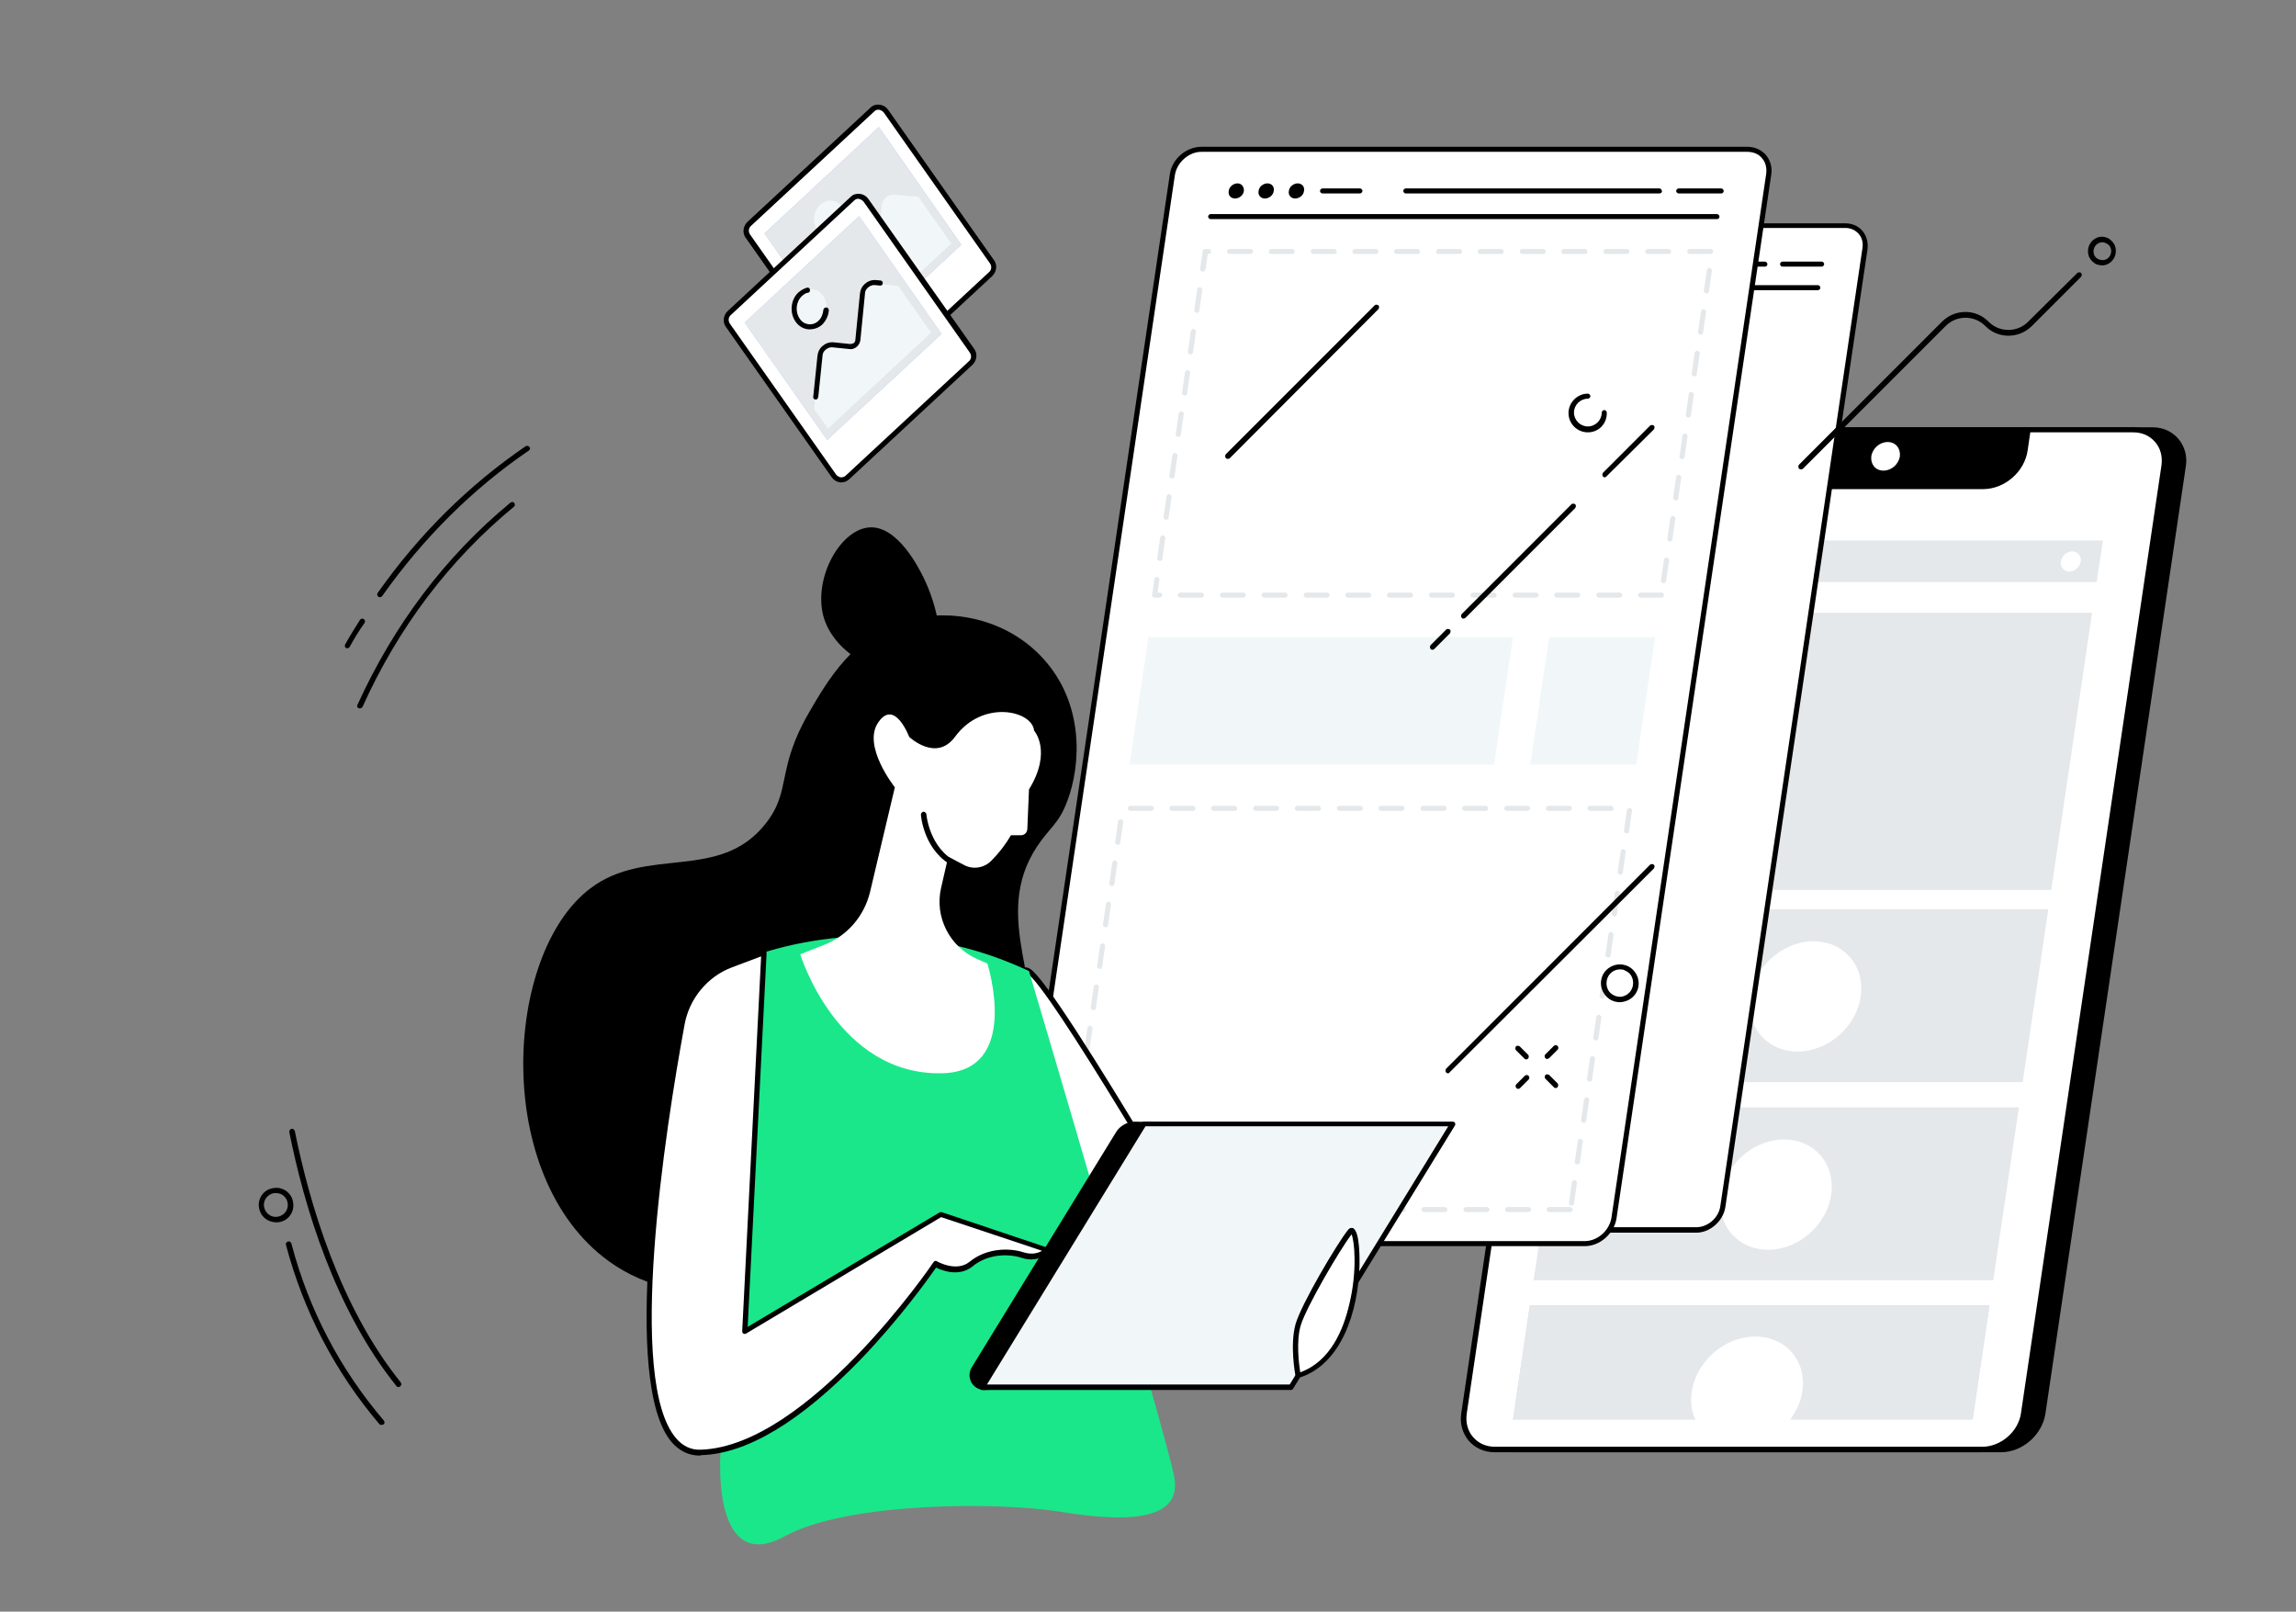 <?xml version="1.0" encoding="utf-8"?>
<!-- Generator: Adobe Illustrator 25.4.1, SVG Export Plug-In . SVG Version: 6.00 Build 0)  -->
<svg version="1.1" id="Layer_1" xmlns="http://www.w3.org/2000/svg" xmlns:xlink="http://www.w3.org/1999/xlink" x="0px" y="0px"
	 width="546px" height="383.2px" viewBox="0 0 546 383.2" style="enable-background:new 0 0 546 383.2;" xml:space="preserve">
<rect x="0" y="0" width="546" height="383.2" fill="#808080" stroke="none"/>
<style type="text/css">
	.st0{fill:#FFFFFF;}
	.st1{fill:#E4E8EA;}
	.st2{fill:#CADDFF;}
	.st3{fill:#99B9FF;}
	.st4{fill:#F1F7F8;}
	.st5{fill:#1AE78A;}
</style>
<g>
	<g>
		<path d="M125.9,107c0,0-0.1,0.1-0.1,0.1c-13.5,9.2-25.2,20.9-34.9,34.6c-0.2,0.3-0.6,0.4-0.9,0.2c-0.3-0.2-0.4-0.6-0.2-0.9
			c9.8-13.9,21.6-25.6,35.2-34.9c0.3-0.2,0.7-0.1,0.9,0.2C126.1,106.4,126.1,106.7,125.9,107z"/>
		<path d="M83.1,153.9c-0.2,0.2-0.5,0.3-0.8,0.2c-0.3-0.2-0.4-0.6-0.2-0.9c1.1-2,2.3-3.9,3.5-5.8c0.2-0.3,0.6-0.4,0.9-0.2
			c0.3,0.2,0.4,0.6,0.2,0.9C85.4,149.9,84.2,151.9,83.1,153.9C83.1,153.9,83.1,153.9,83.1,153.9z"/>
		<path d="M86.1,168.2c-0.2,0.2-0.5,0.3-0.8,0.2c-0.3-0.1-0.5-0.5-0.3-0.8c8.7-19.1,20.9-35.3,36.4-48.1c0.3-0.2,0.7-0.2,0.9,0.1
			c0.2,0.3,0.2,0.7-0.1,0.9c-15.3,12.6-27.5,28.7-36,47.6C86.1,168.1,86.1,168.2,86.1,168.2z"/>
	</g>
	<g>
		<path d="M65.2,290.6c-1.8-0.2-3.3-1.5-3.6-3.4c-0.4-2.2,1.1-4.4,3.4-4.7c2.2-0.4,4.4,1.1,4.7,3.4c0.4,2.2-1.1,4.4-3.4,4.7
			C66,290.6,65.6,290.7,65.2,290.6z M65.9,283.7c-0.3,0-0.5,0-0.8,0c-1.5,0.3-2.6,1.7-2.3,3.3c0.3,1.5,1.7,2.6,3.3,2.3
			c1.5-0.3,2.6-1.7,2.3-3.3C68.2,284.8,67.2,283.8,65.9,283.7z"/>
		<path d="M90.6,338.8c-0.2,0-0.3-0.1-0.4-0.2c-10.6-12.5-18-26.8-22.2-42.6c-0.1-0.3,0.1-0.7,0.5-0.8c0.3-0.1,0.7,0.1,0.8,0.5
			c4.1,15.6,11.5,29.8,22,42.1c0.2,0.3,0.2,0.7-0.1,0.9C91,338.8,90.8,338.8,90.6,338.8z"/>
		<path d="M94.7,329.8c-0.2,0-0.3-0.1-0.4-0.2c-14.7-18.3-22-42.9-25.5-60.4c-0.1-0.3,0.2-0.7,0.5-0.8c0.3-0.1,0.7,0.2,0.8,0.5
			c3.5,17.3,10.7,41.8,25.2,59.8c0.2,0.3,0.2,0.7-0.1,0.9C95,329.8,94.9,329.8,94.7,329.8z"/>
	</g>
</g>
<g id="UI_and_UX_design">
	<g>
		<g>
			<g>
				<path d="M511.9,102.2H396c-4.7,0-9.1,3.8-9.8,8.6l-33.4,225.3c-0.7,4.7,2.6,8.6,7.3,8.6h115.9c4.7,0,9.1-3.8,9.8-8.6l33.4-225.3
					C519.9,106,516.6,102.2,511.9,102.2z"/>
				<path d="M475.9,345.3H360c-2.5,0-4.6-1-6.1-2.7c-1.5-1.8-2.2-4.1-1.8-6.6l33.4-225.3c0.7-5,5.4-9.1,10.5-9.1h115.9
					c2.5,0,4.6,1,6.1,2.7c1.5,1.8,2.2,4.1,1.8,6.6l-33.4,225.3C485.6,341.2,480.9,345.3,475.9,345.3z M396,102.8
					c-4.4,0-8.6,3.6-9.2,8l-33.4,225.3c-0.3,2.1,0.2,4.1,1.5,5.6c1.3,1.5,3.1,2.3,5.2,2.3h115.9c4.4,0,8.6-3.6,9.2-8l33.4-225.3
					c0.3-2.1-0.2-4.1-1.5-5.6c-1.3-1.5-3.1-2.3-5.2-2.3H396z"/>
			</g>
		</g>
		<g>
			<g>
				<path class="st0" d="M507.3,102.2H391.4c-4.7,0-9.1,3.8-9.8,8.6l-33.4,225.3c-0.7,4.7,2.6,8.6,7.3,8.6h115.9
					c4.7,0,9.1-3.8,9.8-8.6l33.4-225.3C515.3,106,512,102.2,507.3,102.2z"/>
				<path d="M471.3,345.3H355.4c-2.5,0-4.6-1-6.1-2.7c-1.5-1.8-2.2-4.1-1.8-6.6l33.4-225.3c0.7-5,5.4-9.1,10.5-9.1h115.9
					c2.5,0,4.6,1,6.1,2.7c1.5,1.8,2.2,4.1,1.8,6.6l-33.4,225.3C481,341.2,476.3,345.3,471.3,345.3z M391.4,102.8
					c-4.4,0-8.6,3.6-9.2,8l-33.4,225.3c-0.3,2.1,0.2,4.1,1.5,5.6c1.3,1.5,3.1,2.3,5.2,2.3h115.9c4.4,0,8.6-3.6,9.2-8L514,110.7
					c0.3-2.1-0.2-4.1-1.5-5.6c-1.3-1.5-3.1-2.3-5.2-2.3H391.4z"/>
			</g>
			<path d="M415.7,102.2L415,107c-0.8,5.1,2.8,9.3,7.9,9.3h48.7c5.1,0,9.9-4.1,10.6-9.3l0.7-4.8H415.7z"/>
			<path class="st0" d="M447.9,111.9c-1.9,0-3.1-1.5-2.9-3.4c0.3-1.9,2-3.4,3.9-3.4c1.9,0,3.1,1.5,2.9,3.4
				C451.5,110.4,449.8,111.9,447.9,111.9z"/>
		</g>
		<g>
			<g>
				<polygon class="st1" points="498.6,138.4 389.3,138.4 390.8,128.5 500.1,128.5 				"/>
				<polygon class="st1" points="487.8,211.6 378.4,211.6 388.2,145.7 497.5,145.7 				"/>
				<path class="st0" d="M494.8,133.5c-0.2,1.3-1.4,2.4-2.7,2.4c-1.3,0-2.2-1.1-2-2.4c0.2-1.3,1.4-2.4,2.7-2.4
					C494.1,131.1,495,132.2,494.8,133.5z"/>
			</g>
			<polygon class="st1" points="481,257.3 371.7,257.3 377.8,216.2 487.1,216.2 			"/>
			<polygon class="st1" points="474,304.4 364.7,304.4 370.8,263.3 480.1,263.3 			"/>
			<polygon class="st2" points="469.1,337.5 359.8,337.5 363.8,310.4 473.1,310.4 			"/>
			<polygon class="st1" points="469.1,337.5 359.8,337.5 363.8,310.4 473.1,310.4 			"/>
			<g>
				
					<ellipse transform="matrix(0.733 -0.68 0.68 0.733 -46.33 355.418)" class="st0" cx="429.4" cy="236.7" rx="14.1" ry="12.2"/>
			</g>
			<g>
				
					<ellipse transform="matrix(0.733 -0.68 0.68 0.733 -80.245 363.258)" class="st0" cx="422.4" cy="283.8" rx="14.1" ry="12.2"/>
			</g>
			<g>
				<path class="st0" d="M425.4,338c1.6-2.1,2.8-4.5,3.2-7.1c1.1-7.3-3.9-13.1-11.2-13.1c-7.3,0-14,5.9-15.1,13.1
					c-0.4,2.6,0,5.1,1.1,7.1H425.4z"/>
			</g>
		</g>
	</g>
	<g>
		<g>
			<g>
				<g>
					<path class="st0" d="M207.4,26l-29.3,27.2c-0.8,0.7-0.9,2-0.3,2.9L203,91.9c0.8,1.1,2.3,1.3,3.3,0.3L235.6,65
						c0.8-0.7,0.9-2,0.3-2.9l-25.2-35.8C210,25.3,208.4,25.1,207.4,26z"/>
					<path d="M204.8,93.5c-0.1,0-0.2,0-0.3,0c-0.8-0.1-1.5-0.5-2-1.2l-25.2-35.8c-0.8-1.1-0.6-2.7,0.4-3.7L207,25.6l0,0
						c0.6-0.6,1.4-0.8,2.2-0.7c0.8,0.1,1.5,0.5,2,1.2l25.2,35.8c0.8,1.1,0.6,2.7-0.4,3.7l-29.3,27.2
						C206.2,93.2,205.5,93.5,204.8,93.5z M207.9,26.5l-29.3,27.2c-0.6,0.5-0.7,1.4-0.2,2.1l25.2,35.8c0.3,0.4,0.7,0.6,1.1,0.7
						c0.5,0,0.9-0.1,1.2-0.4l29.3-27.2c0.6-0.5,0.7-1.4,0.2-2.1l-25.2-35.8c-0.3-0.4-0.7-0.6-1.1-0.7
						C208.6,26,208.2,26.2,207.9,26.5L207.9,26.5z"/>
				</g>
				<g>
					<polygon class="st3" points="228.6,58.2 201.4,83.4 181.8,55.5 209,30.2 					"/>
					<polygon class="st1" points="228.6,58.2 201.4,83.4 181.8,55.5 209,30.2 					"/>
					<g>
						<path class="st4" d="M212.8,46.3c-1.5-0.2-2.9,0.9-3.1,2.5l-1.1,11.1c-0.1,1-1,1.7-1.9,1.6l-4-0.4c-1.5-0.2-2.9,0.9-3.1,2.5
							L198.4,76l3.3,4.7l24.5-22.8l-7.8-11.1L212.8,46.3z"/>
					</g>
					<path class="st4" d="M200.4,49.3c1.3,1.9,1,4.6-0.6,6.2c-1.7,1.5-4.1,1.3-5.4-0.6c-1.3-1.9-1-4.6,0.6-6.2
						C196.7,47.2,199.1,47.4,200.4,49.3z"/>
				</g>
			</g>
		</g>
		<g>
			<g>
				<g>
					<path class="st0" d="M202.7,47.2l-29.3,27.2c-0.8,0.7-0.9,2-0.3,2.9l25.2,35.8c0.8,1.1,2.3,1.3,3.3,0.3l29.3-27.2
						c0.8-0.7,0.9-2,0.3-2.9L206,47.5C205.2,46.5,203.7,46.3,202.7,47.2z"/>
					<path d="M200.1,114.7c-0.1,0-0.2,0-0.3,0c-0.8-0.1-1.5-0.5-2-1.2l-25.2-35.8c-0.8-1.1-0.6-2.7,0.4-3.7l29.3-27.2l0,0
						c0.6-0.6,1.4-0.8,2.2-0.7c0.8,0.1,1.5,0.5,2,1.2L231.7,83c0.8,1.1,0.6,2.7-0.4,3.7L202,113.9
						C201.5,114.4,200.8,114.7,200.1,114.7z M203.1,47.7l-29.3,27.2c-0.6,0.5-0.7,1.4-0.2,2.1l25.2,35.8c0.3,0.4,0.7,0.6,1.1,0.7
						c0.5,0,0.9-0.1,1.2-0.4l29.3-27.2c0.6-0.5,0.7-1.4,0.2-2.1l-25.2-35.8c-0.3-0.4-0.7-0.6-1.1-0.7
						C203.9,47.2,203.5,47.3,203.1,47.7L203.1,47.7z"/>
				</g>
				<g>
					<polygon class="st3" points="223.9,79.4 196.7,104.6 177.1,76.7 204.3,51.4 					"/>
					<polygon class="st1" points="223.9,79.4 196.7,104.6 177.1,76.7 204.3,51.4 					"/>
					<g>
						<path class="st4" d="M208.1,67.4c-1.5-0.2-2.9,0.9-3.1,2.5L203.9,81c-0.1,1-1,1.7-1.9,1.6l-4-0.4c-1.5-0.2-2.9,0.9-3.1,2.5
							l-1.3,12.5l3.3,4.7l24.5-22.8l-7.8-11.1L208.1,67.4z"/>
					</g>
					
						<ellipse transform="matrix(7.120816e-02 -0.998 0.998 7.120816e-02 105.879 260.238)" class="st4" cx="192.7" cy="73.3" rx="4.4" ry="3.8"/>
					<path d="M192.6,78.3c-0.1,0-0.3,0-0.4,0c-1.2-0.1-2.3-0.8-3-1.8c-1.5-2.1-1.2-5.3,0.7-7c0.6-0.5,1.3-0.9,2-1.1
						c0.3-0.1,0.7,0.1,0.7,0.5c0.1,0.3-0.1,0.7-0.5,0.7c-0.5,0.1-1,0.4-1.4,0.8c-1.4,1.3-1.7,3.7-0.5,5.4c0.5,0.8,1.3,1.2,2.1,1.3
						c0.8,0.1,1.7-0.2,2.3-0.8c0.7-0.6,1.1-1.6,1.2-2.6c0-0.3,0.3-0.6,0.7-0.6c0.3,0,0.6,0.3,0.6,0.7c-0.1,1.3-0.7,2.5-1.6,3.4
						C194.7,77.9,193.7,78.3,192.6,78.3z"/>
					<path d="M194,95C193.9,95,193.9,95,194,95c-0.4,0-0.7-0.3-0.6-0.7l1-9.7c0.1-0.9,0.5-1.8,1.3-2.4c0.7-0.6,1.6-0.9,2.6-0.8
						l3.9,0.4c0.3,0,0.6-0.1,0.8-0.2c0.2-0.2,0.4-0.4,0.4-0.7l1.1-11.1c0.1-0.9,0.5-1.8,1.3-2.4c0.7-0.6,1.6-0.9,2.6-0.8l1,0.1
						c0.3,0,0.6,0.3,0.5,0.7c0,0.3-0.3,0.6-0.7,0.5l-1-0.1c-0.6-0.1-1.2,0.1-1.7,0.5c-0.5,0.4-0.8,0.9-0.8,1.5l-1.1,11.1
						c-0.1,0.6-0.4,1.2-0.9,1.6c-0.5,0.4-1.1,0.6-1.7,0.5l-3.9-0.4c-0.6-0.1-1.2,0.1-1.7,0.5c-0.5,0.4-0.8,0.9-0.8,1.5l-1,9.7
						C194.5,94.8,194.3,95,194,95z"/>
				</g>
			</g>
		</g>
	</g>
	<g>
		<g>
			<g>
				<path class="st0" d="M438.8,53.6H319.7c-3,0-5.9,2.5-6.3,5.5l-33.8,227.8c-0.5,3,1.6,5.5,4.7,5.5h119.1c3,0,5.9-2.5,6.3-5.5
					l33.8-227.8C443.9,56.1,441.9,53.6,438.8,53.6z"/>
				<path d="M403.4,293.1H284.3c-1.6,0-3.1-0.6-4.1-1.8c-1-1.2-1.4-2.7-1.2-4.4l33.8-227.8c0.5-3.3,3.6-6,6.9-6h119.1
					c1.6,0,3.1,0.6,4.1,1.8c1,1.2,1.4,2.7,1.2,4.4L410.3,287C409.8,290.3,406.7,293.1,403.4,293.1z M319.7,54.3
					c-2.7,0-5.3,2.2-5.7,5L280.2,287c-0.2,1.3,0.1,2.5,0.9,3.4c0.8,0.9,1.9,1.4,3.2,1.4h119.1c2.7,0,5.3-2.2,5.7-5l33.8-227.8
					c0.2-1.3-0.1-2.5-0.9-3.4c-0.8-0.9-1.9-1.4-3.2-1.4H319.7z"/>
			</g>
			<g>
				<path d="M432.3,69H321.8c-0.3,0-0.6-0.3-0.6-0.6c0-0.3,0.3-0.6,0.6-0.6h110.5c0.3,0,0.6,0.3,0.6,0.6
					C432.9,68.7,432.6,69,432.3,69z"/>
				<path class="st2" d="M329,62.7c-0.1,0.9-1,1.6-1.9,1.6c-0.9,0-1.5-0.7-1.4-1.6c0.1-0.9,1-1.6,1.9-1.6
					C328.5,61.1,329.1,61.8,329,62.7z"/>
				<path class="st2" d="M335.5,62.7c-0.1,0.9-1,1.6-1.9,1.6c-0.9,0-1.5-0.7-1.4-1.6c0.1-0.9,1-1.6,1.9-1.6
					C335.1,61.1,335.7,61.8,335.5,62.7z"/>
				<path class="st2" d="M342.1,62.7c-0.1,0.9-1,1.6-1.9,1.6s-1.5-0.7-1.4-1.6c0.1-0.9,1-1.6,1.9-1.6
					C341.6,61.1,342.3,61.8,342.1,62.7z"/>
				<path d="M433.2,63.4h-9.3c-0.3,0-0.6-0.3-0.6-0.6s0.3-0.6,0.6-0.6h9.3c0.3,0,0.6,0.3,0.6,0.6S433.5,63.4,433.2,63.4z"/>
				<path d="M419.7,63.4h-55.3c-0.3,0-0.6-0.3-0.6-0.6s0.3-0.6,0.6-0.6h55.3c0.3,0,0.6,0.3,0.6,0.6S420.1,63.4,419.7,63.4z"/>
				<path d="M354.3,63.4h-8.2c-0.3,0-0.6-0.3-0.6-0.6s0.3-0.6,0.6-0.6h8.2c0.3,0,0.6,0.3,0.6,0.6S354.6,63.4,354.3,63.4z"/>
			</g>
		</g>
		<g>
			<g>
				<path class="st0" d="M415.5,35.5H285.7c-3.3,0-6.4,2.7-6.9,6L242,289.6c-0.5,3.3,1.8,6,5.1,6h129.8c3.3,0,6.4-2.7,6.9-6
					l36.8-248.2C421.1,38.1,418.8,35.5,415.5,35.5z"/>
				<path d="M376.9,296.3H247.1c-1.8,0-3.3-0.7-4.4-1.9c-1.1-1.3-1.6-3-1.3-4.8l36.8-248.2c0.5-3.6,3.9-6.5,7.5-6.5h129.8
					c1.8,0,3.3,0.7,4.4,1.9c1.1,1.3,1.6,3,1.3,4.8l-36.8,248.2C383.8,293.3,380.5,296.3,376.9,296.3z M285.7,36.1
					c-3,0-5.8,2.5-6.3,5.5l-36.8,248.2c-0.2,1.4,0.1,2.8,1,3.8c0.8,1,2.1,1.5,3.5,1.5h129.8c3,0,5.8-2.5,6.3-5.5L420,41.4
					c0.2-1.4-0.1-2.8-1-3.8c-0.8-1-2.1-1.5-3.5-1.5H285.7z"/>
			</g>
			<g>
				<g>
					<polygon class="st0" points="395.1,141.4 274.5,141.4 286.7,59.8 407.2,59.8 					"/>
					<path class="st1" d="M395.1,142.1h-5c-0.3,0-0.6-0.3-0.6-0.6c0-0.3,0.3-0.6,0.6-0.6h5c0.3,0,0.6,0.3,0.6,0.6
						C395.7,141.8,395.5,142.1,395.1,142.1z M385.2,142.1h-5c-0.3,0-0.6-0.3-0.6-0.6c0-0.3,0.3-0.6,0.6-0.6h5c0.3,0,0.6,0.3,0.6,0.6
						C385.8,141.8,385.5,142.1,385.2,142.1z M375.2,142.1h-5c-0.3,0-0.6-0.3-0.6-0.6c0-0.3,0.3-0.6,0.6-0.6h5c0.3,0,0.6,0.3,0.6,0.6
						C375.8,141.8,375.6,142.1,375.2,142.1z M365.3,142.1h-5c-0.3,0-0.6-0.3-0.6-0.6c0-0.3,0.3-0.6,0.6-0.6h5c0.3,0,0.6,0.3,0.6,0.6
						C365.9,141.8,365.6,142.1,365.3,142.1z M355.3,142.1h-5c-0.3,0-0.6-0.3-0.6-0.6c0-0.3,0.3-0.6,0.6-0.6h5c0.3,0,0.6,0.3,0.6,0.6
						C356,141.8,355.7,142.1,355.3,142.1z M345.4,142.1h-5c-0.3,0-0.6-0.3-0.6-0.6c0-0.3,0.3-0.6,0.6-0.6h5c0.3,0,0.6,0.3,0.6,0.6
						C346,141.8,345.7,142.1,345.4,142.1z M335.4,142.1h-5c-0.3,0-0.6-0.3-0.6-0.6c0-0.3,0.3-0.6,0.6-0.6h5c0.3,0,0.6,0.3,0.6,0.6
						C336.1,141.8,335.8,142.1,335.4,142.1z M325.5,142.1h-5c-0.3,0-0.6-0.3-0.6-0.6c0-0.3,0.3-0.6,0.6-0.6h5c0.3,0,0.6,0.3,0.6,0.6
						C326.1,141.8,325.8,142.1,325.5,142.1z M315.6,142.1h-5c-0.3,0-0.6-0.3-0.6-0.6c0-0.3,0.3-0.6,0.6-0.6h5c0.3,0,0.6,0.3,0.6,0.6
						C316.2,141.8,315.9,142.1,315.6,142.1z M305.6,142.1h-5c-0.3,0-0.6-0.3-0.6-0.6c0-0.3,0.3-0.6,0.6-0.6h5c0.3,0,0.6,0.3,0.6,0.6
						C306.2,141.8,306,142.1,305.6,142.1z M295.7,142.1h-5c-0.3,0-0.6-0.3-0.6-0.6c0-0.3,0.3-0.6,0.6-0.6h5c0.3,0,0.6,0.3,0.6,0.6
						C296.3,141.8,296,142.1,295.7,142.1z M285.7,142.1h-5c-0.3,0-0.6-0.3-0.6-0.6c0-0.3,0.3-0.6,0.6-0.6h5c0.3,0,0.6,0.3,0.6,0.6
						C286.3,141.8,286.1,142.1,285.7,142.1z M275.8,142.1h-1.2c-0.2,0-0.4-0.1-0.5-0.2c-0.1-0.1-0.2-0.3-0.1-0.5l0.5-3.7
						c0.1-0.3,0.4-0.6,0.7-0.5c0.3,0.1,0.6,0.4,0.5,0.7l-0.4,3h0.5c0.3,0,0.6,0.3,0.6,0.6C276.4,141.8,276.1,142.1,275.8,142.1z
						 M395.6,138.7C395.6,138.7,395.6,138.7,395.6,138.7c-0.4-0.1-0.7-0.4-0.6-0.7l0.7-4.9c0.1-0.3,0.4-0.6,0.7-0.5
						c0.3,0.1,0.6,0.4,0.5,0.7l-0.7,4.9C396.2,138.4,395.9,138.7,395.6,138.7z M275.8,133.4C275.8,133.4,275.8,133.4,275.8,133.4
						c-0.4-0.1-0.7-0.4-0.6-0.7l0.7-4.9c0.1-0.3,0.4-0.6,0.7-0.5c0.3,0.1,0.6,0.4,0.5,0.7l-0.7,4.9
						C276.4,133.2,276.1,133.4,275.8,133.4z M397.1,128.8C397,128.8,397,128.8,397.1,128.8c-0.4-0.1-0.7-0.4-0.6-0.7l0.7-4.9
						c0.1-0.3,0.4-0.6,0.7-0.5c0.3,0.1,0.6,0.4,0.5,0.7l-0.7,4.9C397.6,128.6,397.4,128.8,397.1,128.8z M277.3,123.6
						C277.3,123.6,277.2,123.6,277.3,123.6c-0.4-0.1-0.7-0.4-0.6-0.7l0.7-4.9c0.1-0.3,0.4-0.6,0.7-0.5c0.3,0.1,0.6,0.4,0.5,0.7
						l-0.7,4.9C277.9,123.4,277.6,123.6,277.3,123.6z M398.5,119C398.5,119,398.5,119,398.5,119c-0.4-0.1-0.7-0.4-0.6-0.7l0.7-4.9
						c0.1-0.3,0.4-0.6,0.7-0.5c0.3,0.1,0.6,0.4,0.5,0.7l-0.7,4.9C399.1,118.8,398.8,119,398.5,119z M278.7,113.8
						C278.7,113.8,278.7,113.8,278.7,113.8c-0.4-0.1-0.7-0.4-0.6-0.7l0.7-4.9c0.1-0.3,0.4-0.6,0.7-0.5c0.3,0.1,0.6,0.4,0.5,0.7
						l-0.7,4.9C279.3,113.5,279,113.8,278.7,113.8z M400,109.2C400,109.2,399.9,109.1,400,109.2c-0.4-0.1-0.7-0.4-0.6-0.7l0.7-4.9
						c0.1-0.3,0.4-0.6,0.7-0.5c0.3,0.1,0.6,0.4,0.5,0.7l-0.7,4.9C400.6,108.9,400.3,109.2,400,109.2z M280.2,103.9
						C280.2,103.9,280.1,103.9,280.2,103.9c-0.4-0.1-0.7-0.4-0.6-0.7l0.7-4.9c0.1-0.3,0.4-0.6,0.7-0.5c0.3,0.1,0.6,0.4,0.5,0.7
						l-0.7,4.9C280.8,103.7,280.5,103.9,280.2,103.9z M401.5,99.3C401.4,99.3,401.4,99.3,401.5,99.3c-0.4-0.1-0.7-0.4-0.6-0.7
						l0.7-4.9c0.1-0.3,0.4-0.6,0.7-0.5c0.3,0.1,0.6,0.4,0.5,0.7l-0.7,4.9C402,99.1,401.8,99.3,401.5,99.3z M281.7,94.1
						C281.6,94.1,281.6,94.1,281.7,94.1c-0.4-0.1-0.7-0.4-0.6-0.7l0.7-4.9c0.1-0.3,0.4-0.6,0.7-0.5c0.3,0.1,0.6,0.4,0.5,0.7
						l-0.7,4.9C282.2,93.9,282,94.1,281.7,94.1z M402.9,89.5C402.9,89.5,402.9,89.5,402.9,89.5c-0.4-0.1-0.7-0.4-0.6-0.7l0.7-4.9
						c0.1-0.3,0.4-0.6,0.7-0.5c0.3,0.1,0.6,0.4,0.5,0.7l-0.7,4.9C403.5,89.3,403.2,89.5,402.9,89.5z M283.1,84.3
						C283.1,84.3,283.1,84.3,283.1,84.3c-0.4-0.1-0.7-0.4-0.6-0.7l0.7-4.9c0.1-0.3,0.4-0.6,0.7-0.5c0.3,0.1,0.6,0.4,0.5,0.7
						l-0.7,4.9C283.7,84,283.4,84.3,283.1,84.3z M404.4,79.6C404.3,79.6,404.3,79.6,404.4,79.6c-0.4-0.1-0.7-0.4-0.6-0.7l0.7-4.9
						c0.1-0.3,0.4-0.6,0.7-0.5c0.3,0.1,0.6,0.4,0.5,0.7l-0.7,4.9C404.9,79.4,404.7,79.6,404.4,79.6z M284.6,74.4
						C284.5,74.4,284.5,74.4,284.6,74.4c-0.4-0.1-0.7-0.4-0.6-0.7l0.7-4.9c0.1-0.3,0.4-0.6,0.7-0.5c0.3,0.1,0.6,0.4,0.5,0.7
						l-0.7,4.9C285.1,74.2,284.9,74.4,284.6,74.4z M405.8,69.8C405.8,69.8,405.8,69.8,405.8,69.8c-0.4-0.1-0.7-0.4-0.6-0.7l0.7-4.9
						c0.1-0.3,0.4-0.6,0.7-0.5c0.3,0.1,0.6,0.4,0.5,0.7l-0.7,4.9C406.4,69.6,406.1,69.8,405.8,69.8z M286,64.6
						C286,64.6,286,64.6,286,64.6c-0.4-0.1-0.7-0.4-0.6-0.7l0.6-4.2c0-0.3,0.3-0.5,0.6-0.5h0.8c0.3,0,0.6,0.3,0.6,0.6
						s-0.3,0.6-0.6,0.6h-0.2l-0.5,3.6C286.6,64.4,286.3,64.6,286,64.6z M406.8,60.4h-5c-0.3,0-0.6-0.3-0.6-0.6s0.3-0.6,0.6-0.6h5
						c0.3,0,0.6,0.3,0.6,0.6S407.1,60.4,406.8,60.4z M396.8,60.4h-5c-0.3,0-0.6-0.3-0.6-0.6s0.3-0.6,0.6-0.6h5
						c0.3,0,0.6,0.3,0.6,0.6S397.2,60.4,396.8,60.4z M386.9,60.4h-5c-0.3,0-0.6-0.3-0.6-0.6s0.3-0.6,0.6-0.6h5
						c0.3,0,0.6,0.3,0.6,0.6S387.2,60.4,386.9,60.4z M376.9,60.4h-5c-0.3,0-0.6-0.3-0.6-0.6s0.3-0.6,0.6-0.6h5
						c0.3,0,0.6,0.3,0.6,0.6S377.3,60.4,376.9,60.4z M367,60.4h-5c-0.3,0-0.6-0.3-0.6-0.6s0.3-0.6,0.6-0.6h5c0.3,0,0.6,0.3,0.6,0.6
						S367.3,60.4,367,60.4z M357,60.4h-5c-0.3,0-0.6-0.3-0.6-0.6s0.3-0.6,0.6-0.6h5c0.3,0,0.6,0.3,0.6,0.6S357.4,60.4,357,60.4z
						 M347.1,60.4h-5c-0.3,0-0.6-0.3-0.6-0.6s0.3-0.6,0.6-0.6h5c0.3,0,0.6,0.3,0.6,0.6S347.4,60.4,347.1,60.4z M337.1,60.4h-5
						c-0.3,0-0.6-0.3-0.6-0.6s0.3-0.6,0.6-0.6h5c0.3,0,0.6,0.3,0.6,0.6S337.5,60.4,337.1,60.4z M327.2,60.4h-5
						c-0.3,0-0.6-0.3-0.6-0.6s0.3-0.6,0.6-0.6h5c0.3,0,0.6,0.3,0.6,0.6S327.5,60.4,327.2,60.4z M317.3,60.4h-5
						c-0.3,0-0.6-0.3-0.6-0.6s0.3-0.6,0.6-0.6h5c0.3,0,0.6,0.3,0.6,0.6S317.6,60.4,317.3,60.4z M307.3,60.4h-5
						c-0.3,0-0.6-0.3-0.6-0.6s0.3-0.6,0.6-0.6h5c0.3,0,0.6,0.3,0.6,0.6S307.7,60.4,307.3,60.4z M297.4,60.4h-5
						c-0.3,0-0.6-0.3-0.6-0.6s0.3-0.6,0.6-0.6h5c0.3,0,0.6,0.3,0.6,0.6S297.7,60.4,297.4,60.4z"/>
				</g>
				<polygon class="st4" points="355.3,181.8 268.6,181.8 273.1,151.5 359.8,151.5 				"/>
				<polygon class="st4" points="389.1,181.8 363.9,181.8 368.4,151.5 393.6,151.5 				"/>
				<g>
					<polygon class="st0" points="373.4,287.5 252.9,287.5 267,192.1 387.6,192.1 					"/>
					<path class="st1" d="M373.4,288.2h-5c-0.3,0-0.6-0.3-0.6-0.6c0-0.3,0.3-0.6,0.6-0.6h5c0.3,0,0.6,0.3,0.6,0.6
						C374.1,287.9,373.8,288.2,373.4,288.2z M363.5,288.2h-5c-0.3,0-0.6-0.3-0.6-0.6c0-0.3,0.3-0.6,0.6-0.6h5c0.3,0,0.6,0.3,0.6,0.6
						C364.1,287.9,363.8,288.2,363.5,288.2z M353.6,288.2h-5c-0.3,0-0.6-0.3-0.6-0.6c0-0.3,0.3-0.6,0.6-0.6h5c0.3,0,0.6,0.3,0.6,0.6
						C354.2,287.9,353.9,288.2,353.6,288.2z M343.6,288.2h-5c-0.3,0-0.6-0.3-0.6-0.6c0-0.3,0.3-0.6,0.6-0.6h5c0.3,0,0.6,0.3,0.6,0.6
						C344.2,287.9,344,288.2,343.6,288.2z M333.7,288.2h-5c-0.3,0-0.6-0.3-0.6-0.6c0-0.3,0.3-0.6,0.6-0.6h5c0.3,0,0.6,0.3,0.6,0.6
						C334.3,287.9,334,288.2,333.7,288.2z M323.7,288.2h-5c-0.3,0-0.6-0.3-0.6-0.6c0-0.3,0.3-0.6,0.6-0.6h5c0.3,0,0.6,0.3,0.6,0.6
						C324.3,287.9,324.1,288.2,323.7,288.2z M313.8,288.2h-5c-0.3,0-0.6-0.3-0.6-0.6c0-0.3,0.3-0.6,0.6-0.6h5c0.3,0,0.6,0.3,0.6,0.6
						C314.4,287.9,314.1,288.2,313.8,288.2z M303.8,288.2h-5c-0.3,0-0.6-0.3-0.6-0.6c0-0.3,0.3-0.6,0.6-0.6h5c0.3,0,0.6,0.3,0.6,0.6
						C304.5,287.9,304.2,288.2,303.8,288.2z M293.9,288.2h-5c-0.3,0-0.6-0.3-0.6-0.6c0-0.3,0.3-0.6,0.6-0.6h5c0.3,0,0.6,0.3,0.6,0.6
						C294.5,287.9,294.2,288.2,293.9,288.2z M283.9,288.2h-5c-0.3,0-0.6-0.3-0.6-0.6c0-0.3,0.3-0.6,0.6-0.6h5c0.3,0,0.6,0.3,0.6,0.6
						C284.6,287.9,284.3,288.2,283.9,288.2z M274,288.2h-5c-0.3,0-0.6-0.3-0.6-0.6c0-0.3,0.3-0.6,0.6-0.6h5c0.3,0,0.6,0.3,0.6,0.6
						C274.6,287.9,274.3,288.2,274,288.2z M264.1,288.2h-5c-0.3,0-0.6-0.3-0.6-0.6c0-0.3,0.3-0.6,0.6-0.6h5c0.3,0,0.6,0.3,0.6,0.6
						C264.7,287.9,264.4,288.2,264.1,288.2z M254.1,288.2h-1.2c-0.2,0-0.4-0.1-0.5-0.2c-0.1-0.1-0.2-0.3-0.1-0.5l0.5-3.7
						c0.1-0.3,0.4-0.6,0.7-0.5c0.3,0.1,0.6,0.4,0.5,0.7l-0.4,3h0.5c0.3,0,0.6,0.3,0.6,0.6C254.7,287.9,254.5,288.2,254.1,288.2z
						 M373.7,286.7C373.6,286.7,373.6,286.7,373.7,286.7c-0.4-0.1-0.7-0.4-0.6-0.7l0.7-4.9c0.1-0.3,0.4-0.6,0.7-0.5
						c0.3,0.1,0.6,0.4,0.5,0.7l-0.7,4.9C374.2,286.5,374,286.7,373.7,286.7z M254.2,279.5C254.1,279.5,254.1,279.5,254.2,279.5
						c-0.4-0.1-0.7-0.4-0.6-0.7l0.7-4.9c0.1-0.3,0.4-0.6,0.7-0.5c0.3,0.1,0.6,0.4,0.5,0.7l-0.7,4.9
						C254.7,279.3,254.5,279.5,254.2,279.5z M375.1,276.9C375.1,276.9,375.1,276.9,375.1,276.9c-0.4-0.1-0.7-0.4-0.6-0.7l0.7-4.9
						c0.1-0.3,0.4-0.6,0.7-0.5c0.3,0.1,0.6,0.4,0.5,0.7l-0.7,4.9C375.7,276.7,375.4,276.9,375.1,276.9z M255.6,269.7
						C255.6,269.7,255.6,269.7,255.6,269.7c-0.4-0.1-0.7-0.4-0.6-0.7l0.7-4.9c0.1-0.3,0.4-0.6,0.7-0.5c0.3,0.1,0.6,0.4,0.5,0.7
						l-0.7,4.9C256.2,269.5,255.9,269.7,255.6,269.7z M376.6,267C376.5,267,376.5,267,376.6,267c-0.4-0.1-0.7-0.4-0.6-0.7l0.7-4.9
						c0.1-0.3,0.4-0.6,0.7-0.5c0.3,0.1,0.6,0.4,0.5,0.7l-0.7,4.9C377.1,266.8,376.9,267,376.6,267z M257.1,259.9
						C257,259.9,257,259.9,257.1,259.9c-0.4-0.1-0.7-0.4-0.6-0.7l0.7-4.9c0.1-0.3,0.4-0.6,0.7-0.5c0.3,0.1,0.6,0.4,0.5,0.7l-0.7,4.9
						C257.6,259.7,257.4,259.9,257.1,259.9z M378,257.2C378,257.2,378,257.2,378,257.2c-0.4-0.1-0.7-0.4-0.6-0.7l0.7-4.9
						c0.1-0.3,0.4-0.6,0.7-0.5c0.3,0.1,0.6,0.4,0.5,0.7l-0.7,4.9C378.6,257,378.3,257.2,378,257.2z M258.5,250
						C258.5,250,258.5,250,258.5,250c-0.4-0.1-0.7-0.4-0.6-0.7l0.7-4.9c0.1-0.3,0.4-0.6,0.7-0.5c0.3,0.1,0.6,0.4,0.5,0.7l-0.7,4.9
						C259.1,249.8,258.8,250,258.5,250z M379.5,247.4C379.5,247.4,379.4,247.4,379.5,247.4c-0.4-0.1-0.7-0.4-0.6-0.7l0.7-4.9
						c0.1-0.3,0.4-0.6,0.7-0.5c0.3,0.1,0.6,0.4,0.5,0.7l-0.7,4.9C380.1,247.2,379.8,247.4,379.5,247.4z M260,240.2
						C260,240.2,259.9,240.2,260,240.2c-0.4-0.1-0.7-0.4-0.6-0.7l0.7-4.9c0.1-0.3,0.4-0.6,0.7-0.5c0.3,0.1,0.6,0.4,0.5,0.7l-0.7,4.9
						C260.6,240,260.3,240.2,260,240.2z M381,237.5C380.9,237.5,380.9,237.5,381,237.5c-0.4-0.1-0.7-0.4-0.6-0.7l0.7-4.9
						c0.1-0.3,0.4-0.6,0.7-0.5c0.3,0.1,0.6,0.4,0.5,0.7l-0.7,4.9C381.5,237.3,381.3,237.5,381,237.5z M261.5,230.4
						C261.4,230.4,261.4,230.4,261.5,230.4c-0.4-0.1-0.7-0.4-0.6-0.7l0.7-4.9c0.1-0.3,0.4-0.6,0.7-0.5c0.3,0.1,0.6,0.4,0.5,0.7
						l-0.7,4.9C262,230.1,261.8,230.4,261.5,230.4z M382.4,227.7C382.4,227.7,382.4,227.7,382.4,227.7c-0.4-0.1-0.7-0.4-0.6-0.7
						l0.7-4.9c0.1-0.3,0.4-0.6,0.7-0.5c0.3,0.1,0.6,0.4,0.5,0.7l-0.7,4.9C383,227.5,382.7,227.7,382.4,227.7z M262.9,220.5
						C262.9,220.5,262.9,220.5,262.9,220.5c-0.4-0.1-0.7-0.4-0.6-0.7l0.7-4.9c0.1-0.3,0.4-0.6,0.7-0.5c0.3,0.1,0.6,0.4,0.5,0.7
						l-0.7,4.9C263.5,220.3,263.2,220.5,262.9,220.5z M383.9,217.9C383.8,217.9,383.8,217.9,383.9,217.9c-0.4-0.1-0.7-0.4-0.6-0.7
						l0.7-4.9c0.1-0.3,0.4-0.6,0.7-0.5c0.3,0.1,0.6,0.4,0.5,0.7l-0.7,4.9C384.4,217.6,384.2,217.9,383.9,217.9z M264.4,210.7
						C264.3,210.7,264.3,210.7,264.4,210.7c-0.4-0.1-0.7-0.4-0.6-0.7l0.7-4.9c0.1-0.3,0.4-0.6,0.7-0.5c0.3,0.1,0.6,0.4,0.5,0.7
						l-0.7,4.9C264.9,210.5,264.7,210.7,264.4,210.7z M385.3,208C385.3,208,385.3,208,385.3,208c-0.4-0.1-0.7-0.4-0.6-0.7l0.7-4.9
						c0.1-0.3,0.4-0.6,0.7-0.5c0.3,0.1,0.6,0.4,0.5,0.7l-0.7,4.9C385.9,207.8,385.6,208,385.3,208z M265.8,200.9
						C265.8,200.9,265.8,200.8,265.8,200.9c-0.4-0.1-0.7-0.4-0.6-0.7l0.7-4.9c0.1-0.3,0.4-0.6,0.7-0.5c0.3,0.1,0.6,0.4,0.5,0.7
						l-0.7,4.9C266.4,200.6,266.1,200.9,265.8,200.9z M386.8,198.2C386.8,198.2,386.7,198.2,386.8,198.2c-0.4-0.1-0.7-0.4-0.6-0.7
						l0.7-4.9c0.1-0.3,0.4-0.6,0.7-0.5c0.3,0.1,0.6,0.4,0.5,0.7l-0.7,4.9C387.4,198,387.1,198.2,386.8,198.2z M383.1,192.8h-5
						c-0.3,0-0.6-0.3-0.6-0.6c0-0.3,0.3-0.6,0.6-0.6h5c0.3,0,0.6,0.3,0.6,0.6C383.8,192.5,383.5,192.8,383.1,192.8z M373.2,192.8h-5
						c-0.3,0-0.6-0.3-0.6-0.6c0-0.3,0.3-0.6,0.6-0.6h5c0.3,0,0.6,0.3,0.6,0.6C373.8,192.5,373.5,192.8,373.2,192.8z M363.3,192.8h-5
						c-0.3,0-0.6-0.3-0.6-0.6c0-0.3,0.3-0.6,0.6-0.6h5c0.3,0,0.6,0.3,0.6,0.6C363.9,192.5,363.6,192.8,363.3,192.8z M353.3,192.8h-5
						c-0.3,0-0.6-0.3-0.6-0.6c0-0.3,0.3-0.6,0.6-0.6h5c0.3,0,0.6,0.3,0.6,0.6C353.9,192.5,353.7,192.8,353.3,192.8z M343.4,192.8h-5
						c-0.3,0-0.6-0.3-0.6-0.6c0-0.3,0.3-0.6,0.6-0.6h5c0.3,0,0.6,0.3,0.6,0.6C344,192.5,343.7,192.8,343.4,192.8z M333.4,192.8h-5
						c-0.3,0-0.6-0.3-0.6-0.6c0-0.3,0.3-0.6,0.6-0.6h5c0.3,0,0.6,0.3,0.6,0.6C334,192.5,333.8,192.8,333.4,192.8z M323.5,192.8h-5
						c-0.3,0-0.6-0.3-0.6-0.6c0-0.3,0.3-0.6,0.6-0.6h5c0.3,0,0.6,0.3,0.6,0.6C324.1,192.5,323.8,192.8,323.5,192.8z M313.5,192.8h-5
						c-0.3,0-0.6-0.3-0.6-0.6c0-0.3,0.3-0.6,0.6-0.6h5c0.3,0,0.6,0.3,0.6,0.6C314.2,192.5,313.9,192.8,313.5,192.8z M303.6,192.8h-5
						c-0.3,0-0.6-0.3-0.6-0.6c0-0.3,0.3-0.6,0.6-0.6h5c0.3,0,0.6,0.3,0.6,0.6C304.2,192.5,303.9,192.8,303.6,192.8z M293.6,192.8h-5
						c-0.3,0-0.6-0.3-0.6-0.6c0-0.3,0.3-0.6,0.6-0.6h5c0.3,0,0.6,0.3,0.6,0.6C294.3,192.5,294,192.8,293.6,192.8z M283.7,192.8h-5
						c-0.3,0-0.6-0.3-0.6-0.6c0-0.3,0.3-0.6,0.6-0.6h5c0.3,0,0.6,0.3,0.6,0.6C284.3,192.5,284,192.8,283.7,192.8z M273.8,192.8h-5
						c-0.3,0-0.6-0.3-0.6-0.6c0-0.3,0.3-0.6,0.6-0.6h5c0.3,0,0.6,0.3,0.6,0.6C274.4,192.5,274.1,192.8,273.8,192.8z"/>
				</g>
			</g>
			<g>
				<path d="M408.3,52.1H287.9c-0.3,0-0.6-0.3-0.6-0.6s0.3-0.6,0.6-0.6h120.4c0.3,0,0.6,0.3,0.6,0.6S408.7,52.1,408.3,52.1z"/>
				<path d="M295.8,45.4c-0.1,1-1.1,1.8-2.1,1.8c-1,0-1.7-0.8-1.5-1.8c0.1-1,1.1-1.8,2.1-1.8C295.2,43.6,295.9,44.4,295.8,45.4z"/>
				<path d="M302.9,45.4c-0.1,1-1.1,1.8-2.1,1.8c-1,0-1.7-0.8-1.5-1.8c0.1-1,1.1-1.8,2.1-1.8C302.4,43.6,303.1,44.4,302.9,45.4z"/>
				<path d="M310.1,45.4c-0.1,1-1.1,1.8-2.1,1.8c-1,0-1.7-0.8-1.5-1.8c0.1-1,1.1-1.8,2.1-1.8C309.6,43.6,310.3,44.4,310.1,45.4z"/>
				<path d="M409.3,46h-10.1c-0.3,0-0.6-0.3-0.6-0.6c0-0.3,0.3-0.6,0.6-0.6h10.1c0.3,0,0.6,0.3,0.6,0.6
					C409.9,45.7,409.7,46,409.3,46z"/>
				<path d="M394.6,46h-60.3c-0.3,0-0.6-0.3-0.6-0.6c0-0.3,0.3-0.6,0.6-0.6h60.3c0.3,0,0.6,0.3,0.6,0.6C395.3,45.7,395,46,394.6,46z
					"/>
				<path d="M323.4,46h-8.9c-0.3,0-0.6-0.3-0.6-0.6c0-0.3,0.3-0.6,0.6-0.6h8.9c0.3,0,0.6,0.3,0.6,0.6C324,45.7,323.7,46,323.4,46z"
					/>
			</g>
		</g>
	</g>
	<g>
		<g>
			<path d="M247.9,156.4c-8.9-9.6-22.2-11.7-32.1-9c-12.6,3.4-19,14.4-23.4,22c-7.9,13.6-4.1,18.5-10.3,26.4
				c-11,14-28.3,5.2-41.8,15.5c-20.5,15.6-23.3,68.5,4.5,88.6c18.5,13.4,43.7,5.7,50.5,3.6c20.8-6.4,46.7-24.3,50.4-48.6
				c3.1-20.1-10.2-36.8,0.9-53.6c2.8-4.3,5.2-5.4,7.2-10.8C257.1,181.8,257.9,167.2,247.9,156.4z"/>
			<path d="M221,158.8c4.7-3.8,1.7-15.2-1.3-21.3c-1.1-2.3-6.2-12.5-12.9-12.1c-6.9,0.4-13.4,11.9-11,21.1
				C198.9,157.8,215.5,163.3,221,158.8z"/>
		</g>
		<g>
			<g>
				<path class="st0" d="M298.9,317.9c0,0-47.6-83-54.2-87c-6.6-4,0,38,0,38l35.6,59.4L298.9,317.9z"/>
				<path d="M280.3,329c-0.2,0-0.4-0.1-0.5-0.3l-35.6-59.4c0-0.1-0.1-0.1-0.1-0.2c0-0.1-1.4-9-2.2-18.1c-1.6-16.8-0.1-19.8,1.1-20.7
					c0.4-0.3,1.1-0.5,2,0.1c6.6,4,52.5,83.8,54.4,87.2c0.1,0.1,0.1,0.3,0.1,0.5c0,0.2-0.2,0.3-0.3,0.4l-18.6,10.4
					C280.5,328.9,280.4,329,280.3,329z M245.3,268.7l35.2,58.8l17.5-9.8c-16.5-28.8-48.6-83.2-53.7-86.2c-0.5-0.3-0.6-0.2-0.7-0.1
					c-0.7,0.5-2.1,3.3-0.6,19.5C243.9,259.4,245.1,267.7,245.3,268.7z"/>
			</g>
			<path class="st5" d="M174.4,229.2c0,0,32.7-16,70.3,1.7c0,0,32.3,108.8,34.5,120.1c2.3,11.3-12.9,10.8-27.4,8.4
				c-14.5-2.3-50.3-2.3-65.2,5.9c-15,8.2-16.5-11.9-14.8-25.4C173.4,326.6,174.4,229.2,174.4,229.2z"/>
			<g>
				<path class="st0" d="M177.1,316.6l46.6-27.8l25.3,8.5c0,0-2.2,2.4-5.8,1.3c-3.6-1.2-8.7-0.9-12.3,2.1c-3.6,2.9-8.5,0-8.5,0
					s-29.6,43.9-55.8,44.8c-21.2,0.7-9.6-73.9-4.5-101.8c1.2-6.4,5.6-11.8,11.7-14.1l7.8-3L177.1,316.6z"/>
				<path d="M166.4,346.1c-2.6,0-4.8-1.1-6.6-3.1c-12.2-14.1-2.9-74.3,1.7-99.4c1.2-6.6,5.8-12.2,12.1-14.6l7.8-3
					c0.2-0.1,0.4,0,0.6,0.1c0.2,0.1,0.3,0.3,0.3,0.5l-4.5,88.9l45.6-27.2c0.2-0.1,0.3-0.1,0.5-0.1l25.3,8.5c0.2,0.1,0.4,0.2,0.4,0.4
					c0.1,0.2,0,0.4-0.1,0.6c-0.1,0.1-2.5,2.7-6.5,1.4c-3.3-1.1-8.2-0.9-11.7,2c-3.2,2.6-7.3,1-8.7,0.3c-1.5,2.2-8.5,12-17.8,21.7
					c-14.3,14.8-27.1,22.6-38.1,22.9C166.6,346.1,166.5,346.1,166.4,346.1z M181,227.4l-6.9,2.6c-5.9,2.2-10.2,7.5-11.3,13.6
					c-4.6,25-13.9,84.7-2,98.4c1.6,1.9,3.6,2.8,5.9,2.7c25.5-0.9,55-44.1,55.3-44.6c0.2-0.3,0.6-0.4,0.8-0.2c0,0,4.6,2.7,7.8,0.1
					c3.9-3.2,9.3-3.4,12.9-2.2c2,0.6,3.5,0.1,4.3-0.4l-24-8l-46.4,27.7c-0.2,0.1-0.4,0.1-0.6,0c-0.2-0.1-0.3-0.3-0.3-0.6L181,227.4z
					"/>
			</g>
			<g>
				<path d="M302.1,327.1l-68.1,2.8c-2.3,0-3.7-2.5-2.5-4.5l34.3-55.9c0.8-1.4,2.3-2.2,4-2.2l68.8,1.6L302.1,327.1z"/>
				<path d="M234.1,330.5c-1.3,0-2.5-0.7-3.1-1.8c-0.6-1.1-0.6-2.5,0.1-3.6l34.3-55.9c0.9-1.5,2.7-2.5,4.5-2.5l69.9,1.6l-37.3,59.5
					L234.1,330.5C234.1,330.5,234.1,330.5,234.1,330.5z M269.8,267.9c-1.4,0-2.7,0.7-3.4,1.9l-34.3,55.9c-0.4,0.7-0.5,1.6,0,2.4
					c0.4,0.7,1.2,1.2,2,1.2l67.7-2.7l35.8-57.1L269.8,267.9z"/>
			</g>
			<g>
				<polygon class="st4" points="307,329.9 233.5,329.9 272,267.2 345.5,267.2 				"/>
				<path d="M307,330.5h-73.5c-0.2,0-0.4-0.1-0.5-0.3c-0.1-0.2-0.1-0.4,0-0.6l38.5-62.6c0.1-0.2,0.3-0.3,0.5-0.3h73.5
					c0.2,0,0.4,0.1,0.5,0.3c0.1,0.2,0.1,0.4,0,0.6l-38.5,62.6C307.4,330.4,307.2,330.5,307,330.5z M234.7,329.2h72l37.7-61.4h-72
					L234.7,329.2z"/>
			</g>
			<g>
				<path class="st0" d="M308.7,327.1c0,0-1.4-7.2,0-12.1c1.4-4.8,9.9-19.2,12.4-22.2C323.6,289.9,325.6,321.9,308.7,327.1z"/>
				<path d="M308.7,327.7c-0.1,0-0.2,0-0.3-0.1c-0.2-0.1-0.3-0.2-0.3-0.4c-0.1-0.3-1.4-7.4,0-12.4c1.4-4.8,9.9-19.2,12.5-22.4
					c0.5-0.6,1-0.4,1.1-0.4c1.8,0.7,1.6,8,1.6,8.9c-0.3,10.9-4.3,23.6-14.4,26.7C308.8,327.7,308.8,327.7,308.7,327.7z M321.4,293.5
					c-2.7,3.5-10.8,17.3-12.1,21.7c-1.1,3.8-0.4,9.2-0.1,11.1c7.2-2.6,10.3-10.2,11.7-16.3C322.8,302.1,322.1,295,321.4,293.5z"/>
			</g>
		</g>
		<g>
			<path class="st0" d="M229.3,205.7c2.1,1.1,4.7,0.7,6.4-1c1.9-1.9,3.5-4,4.7-6.1l2.4,0c0.8,0,1.4-0.6,1.5-1.4l0.4-9.5
				c5.6-9.1,1.2-14,1.2-14c-0.4-4.7-12.2-7.5-18.8,1.5c-4.5,6.1-10.9,0-10.9,0s-3.4-9.1-7.3-3.5c-4,5.6,3.9,15.5,3.9,15.5l-5.9,24.9
				c-1.4,5.8-5.5,10.5-11,12.6l-5.6,2.2c0,0,8.8,28.8,33.7,28.3c19-0.4,10.8-26.1,10.8-26.1l-2.5-1.1c-6.5-2.9-10.1-10-8.5-16.9
				l1.7-7.4L229.3,205.7z"/>
			<path d="M227.3,206.2c-0.1,0-0.2,0-0.3-0.1c-7.3-3.5-8-12.1-8-12.4c0-0.3,0.2-0.6,0.6-0.7c0.3,0,0.6,0.2,0.7,0.6
				c0,0.1,0.7,8.2,7.3,11.4c0.3,0.2,0.4,0.5,0.3,0.8C227.8,206,227.5,206.2,227.3,206.2z"/>
		</g>
	</g>
	<g>
		<path d="M428.2,111.6c-0.2,0-0.3-0.1-0.4-0.2c-0.2-0.2-0.2-0.6,0-0.9l34-34c3.1-3.1,8.1-3.1,11.1,0c2.6,2.6,6.8,2.6,9.4,0
			L494,64.9c0.2-0.2,0.6-0.2,0.9,0c0.2,0.2,0.2,0.6,0,0.9l-11.7,11.7c-3.1,3.1-8.1,3.1-11.1,0c-2.6-2.6-6.8-2.6-9.4,0l-34,34
			C428.5,111.6,428.4,111.6,428.2,111.6z"/>
		<path d="M381.6,113.5c-0.2,0-0.3-0.1-0.4-0.2c-0.2-0.2-0.2-0.6,0-0.9l11.2-11.2c0.2-0.2,0.6-0.2,0.9,0c0.2,0.2,0.2,0.6,0,0.9
			L382,113.3C381.9,113.4,381.7,113.5,381.6,113.5z"/>
		<path d="M348,147.1c-0.2,0-0.3-0.1-0.4-0.2c-0.2-0.2-0.2-0.6,0-0.9l26.1-26.1c0.2-0.2,0.6-0.2,0.9,0c0.2,0.2,0.2,0.6,0,0.9
			l-26.1,26.1C348.3,147,348.2,147.1,348,147.1z"/>
		<path d="M340.6,154.5c-0.2,0-0.3-0.1-0.4-0.2c-0.2-0.2-0.2-0.6,0-0.9l3.7-3.7c0.2-0.2,0.6-0.2,0.9,0c0.2,0.2,0.2,0.6,0,0.9
			l-3.7,3.7C340.9,154.5,340.7,154.5,340.6,154.5z"/>
		<path d="M344.3,255.2c-0.2,0-0.3-0.1-0.4-0.2c-0.2-0.2-0.2-0.6,0-0.9l48.5-48.5c0.2-0.2,0.6-0.2,0.9,0c0.2,0.2,0.2,0.6,0,0.9
			L344.7,255C344.6,255.2,344.5,255.2,344.3,255.2z"/>
		<path d="M291.9,109.1c-0.2,0-0.3-0.1-0.4-0.2c-0.2-0.2-0.2-0.6,0-0.9l35.4-35.4c0.2-0.2,0.6-0.2,0.9,0c0.2,0.2,0.2,0.6,0,0.9
			L292.4,109C292.3,109.1,292.1,109.1,291.9,109.1z"/>
		<path d="M377.6,102.8c-2.5,0-4.6-2-4.6-4.6c0-2.5,2.1-4.6,4.6-4.6c0.3,0,0.6,0.3,0.6,0.6c0,0.3-0.3,0.6-0.6,0.6
			c-1.8,0-3.3,1.5-3.3,3.3c0,1.8,1.5,3.3,3.3,3.3c1.8,0,3.3-1.5,3.3-3.3c0-0.3,0.3-0.6,0.6-0.6c0.3,0,0.6,0.3,0.6,0.6
			C382.2,100.7,380.2,102.8,377.6,102.8z"/>
		<path d="M367.9,251.8c-0.2,0-0.3-0.1-0.4-0.2c-0.2-0.2-0.3-0.6,0-0.9l2-2c0.2-0.2,0.6-0.3,0.9,0c0.2,0.2,0.3,0.6,0,0.9l-2,2
			C368.2,251.7,368,251.8,367.9,251.8z"/>
		<path d="M361,258.9c-0.2,0-0.3-0.1-0.4-0.2c-0.2-0.2-0.3-0.6,0-0.9l2-2c0.2-0.2,0.6-0.3,0.9,0c0.2,0.2,0.3,0.6,0,0.9l-2,2
			C361.3,258.9,361.2,258.9,361,258.9z"/>
		<path d="M362.9,251.9c-0.2,0-0.3-0.1-0.4-0.2l-2-2c-0.2-0.2-0.2-0.6,0-0.9c0.2-0.2,0.6-0.2,0.9,0l2,2c0.2,0.2,0.2,0.6,0,0.9
			C363.3,251.8,363.1,251.9,362.9,251.9z"/>
		<path d="M369.9,258.7c-0.2,0-0.3-0.1-0.4-0.2l-2-2c-0.2-0.2-0.2-0.6,0-0.9c0.2-0.2,0.6-0.2,0.9,0l2,2c0.2,0.2,0.2,0.6,0,0.9
			C370.2,258.7,370.1,258.7,369.9,258.7z"/>
		<path d="M385.2,238.3c-0.5,0-1.1-0.1-1.6-0.3c-1.1-0.4-2-1.3-2.5-2.4c-1-2.3,0-4.9,2.3-5.9c1.1-0.5,2.3-0.5,3.4-0.1
			c1.1,0.4,2,1.3,2.5,2.4c1,2.3,0,4.9-2.3,5.9C386.5,238.1,385.8,238.3,385.2,238.3z M385.2,230.5c-0.4,0-0.9,0.1-1.3,0.3l0,0
			c-1.6,0.7-2.3,2.7-1.6,4.3c0.3,0.8,1,1.4,1.8,1.7c0.8,0.3,1.6,0.3,2.4-0.1c1.6-0.7,2.3-2.7,1.6-4.3c-0.3-0.8-1-1.4-1.8-1.7
			C386,230.5,385.6,230.5,385.2,230.5z M383.7,230.2L383.7,230.2L383.7,230.2z"/>
		<path d="M499.9,63.1c-0.4,0-0.8-0.1-1.2-0.2c-0.8-0.3-1.5-1-1.9-1.8c-0.7-1.7,0-3.7,1.7-4.5c0.8-0.4,1.7-0.4,2.5-0.1
			c0.8,0.3,1.5,1,1.9,1.8c0.7,1.7,0,3.7-1.7,4.5C500.8,63,500.4,63.1,499.9,63.1z M499.9,57.6c-0.3,0-0.6,0.1-0.8,0.2
			c-1.1,0.5-1.5,1.8-1.1,2.8c0.2,0.5,0.6,0.9,1.2,1.1c0.5,0.2,1.1,0.2,1.6,0c1.1-0.5,1.5-1.8,1.1-2.8c-0.2-0.5-0.6-0.9-1.2-1.1
			C500.4,57.6,500.2,57.6,499.9,57.6z"/>
	</g>
</g>
</svg>
